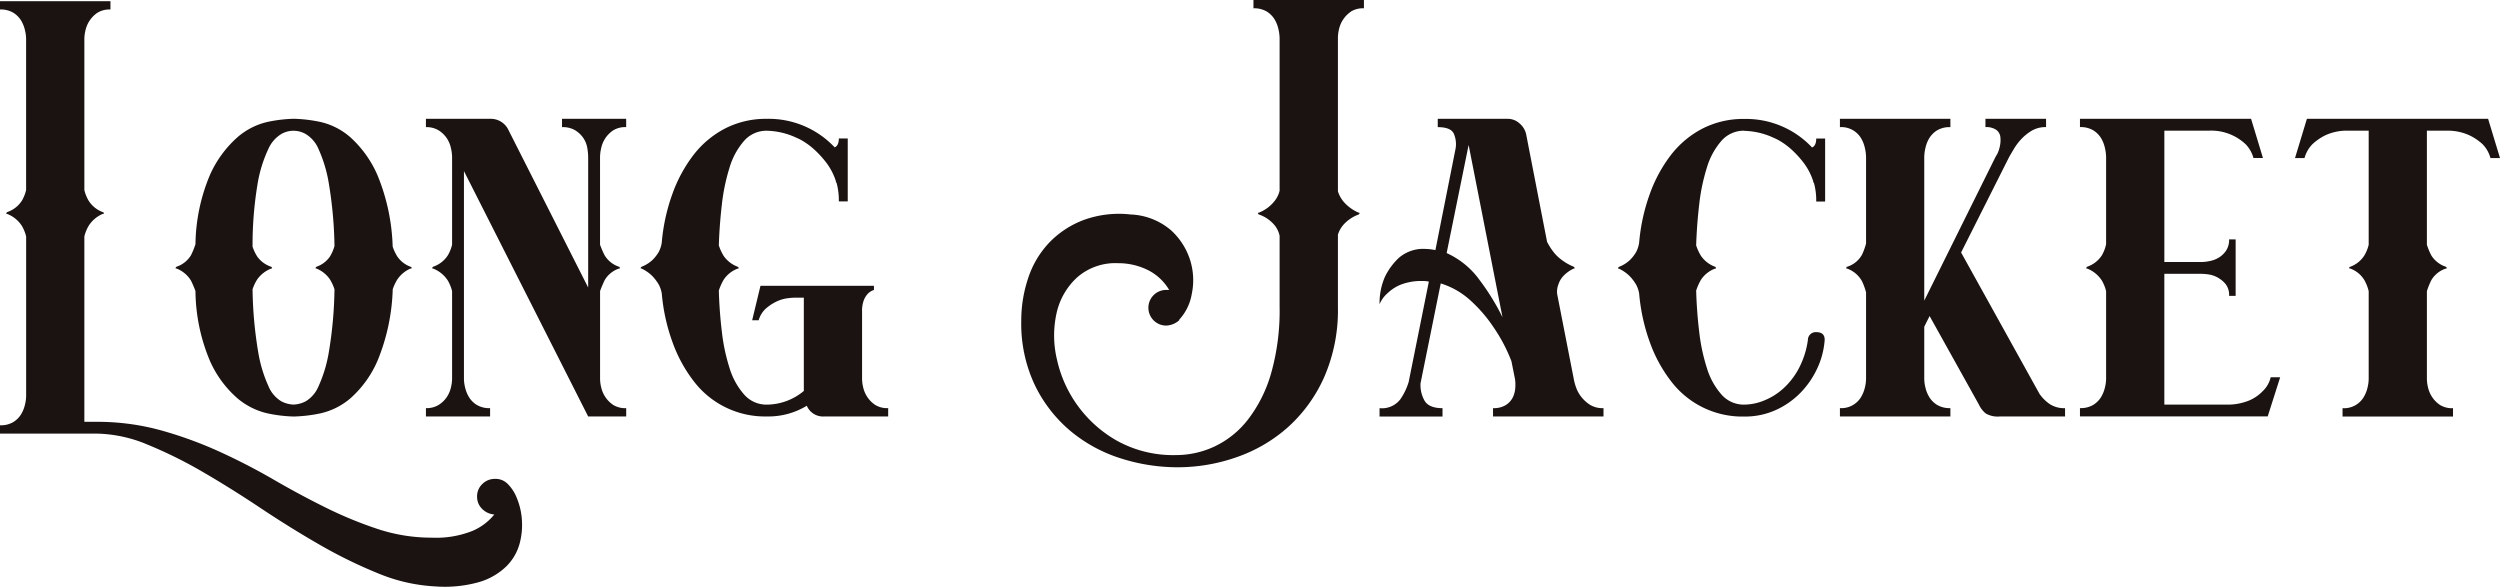 <svg xmlns="http://www.w3.org/2000/svg" xmlns:xlink="http://www.w3.org/1999/xlink" width="248.95" height="58.413" viewBox="0 0 248.95 58.413">
  <defs>
    <clipPath id="clip-path">
      <rect id="Rectangle_663" data-name="Rectangle 663" width="248.95" height="58.413" transform="translate(0 0)" fill="none"/>
    </clipPath>
  </defs>
  <g id="long_jacket_logo" transform="translate(0 0)">
    <g id="Group_597" data-name="Group 597" clip-path="url(#clip-path)">
      <path id="Path_4091" data-name="Path 4091" d="M50.524,48.157a4.019,4.019,0,0,1,.946,1.45,6.784,6.784,0,0,1,.5,2.159,7.137,7.137,0,0,1-.236,2.4,5.062,5.062,0,0,1-1.3,2.219,6.508,6.508,0,0,1-2.692,1.568,12.55,12.55,0,0,1-4.378.443,17.153,17.153,0,0,1-5.709-1.3,47.25,47.25,0,0,1-5.857-2.87q-2.929-1.686-5.857-3.638T20.2,47a44.305,44.305,0,0,0-5.5-2.722,13.6,13.6,0,0,0-5.118-1.1H0v-.828a2.422,2.422,0,0,0,1.331-.325,2.4,2.4,0,0,0,.769-.769,3.3,3.3,0,0,0,.384-.947,3.831,3.831,0,0,0,.119-.857V23.546a3.967,3.967,0,0,0-.414-1.035A3.066,3.066,0,0,0,.71,21.3c-.119,0-.119-.059,0-.178a2.8,2.8,0,0,0,1.479-1.153A3.97,3.97,0,0,0,2.6,18.931V3.845a3.847,3.847,0,0,0-.119-.858A3.314,3.314,0,0,0,2.1,2.041a2.4,2.4,0,0,0-.769-.77A2.431,2.431,0,0,0,0,.946V.118H11V.946a2.274,2.274,0,0,0-1.3.325A2.865,2.865,0,0,0,8.519,2.987a3.781,3.781,0,0,0-.118.858V18.931a3.864,3.864,0,0,0,.414,1.036,2.784,2.784,0,0,0,1.42,1.153c.078.04.118.08.118.119s-.04.059-.118.059a3.065,3.065,0,0,0-1.42,1.213A3.861,3.861,0,0,0,8.4,23.546V42.005H9.584a23.8,23.8,0,0,1,6.478.857,39.919,39.919,0,0,1,5.827,2.13q2.781,1.272,5.384,2.781t5.177,2.78a39.728,39.728,0,0,0,5.177,2.13,17.08,17.08,0,0,0,5.383.858,9.783,9.783,0,0,0,4.053-.68,5.619,5.619,0,0,0,2.159-1.627,1.89,1.89,0,0,1-1.213-.562,1.652,1.652,0,0,1-.5-1.213,1.673,1.673,0,0,1,.533-1.272,1.75,1.75,0,0,1,1.243-.5,1.683,1.683,0,0,1,1.242.473" fill="#1a1311"/>
      <path id="Path_4092" data-name="Path 4092" d="M40.881,26.563c.078.04.118.08.118.119s-.04.059-.118.059a3.048,3.048,0,0,0-1.3,1.065,4.422,4.422,0,0,0-.474,1.005,20.154,20.154,0,0,1-1.484,7.041,10.628,10.628,0,0,1-2.7,3.787,6.9,6.9,0,0,1-3.086,1.538,14.543,14.543,0,0,1-2.581.3,14.044,14.044,0,0,1-2.55-.3,7.048,7.048,0,0,1-3.057-1.509,10.65,10.65,0,0,1-2.73-3.7,18.3,18.3,0,0,1-1.454-6.922v-.059a10.128,10.128,0,0,0-.443-1.035,2.893,2.893,0,0,0-1.449-1.213c-.119,0-.119-.059,0-.178a2.648,2.648,0,0,0,1.449-1.153,7.5,7.5,0,0,0,.443-1.095,18.3,18.3,0,0,1,1.454-6.922,11,11,0,0,1,2.73-3.727A6.907,6.907,0,0,1,26.7,12.128a14.044,14.044,0,0,1,2.55-.3,14.543,14.543,0,0,1,2.581.3,6.782,6.782,0,0,1,3.086,1.567,10.96,10.96,0,0,1,2.7,3.817,20.159,20.159,0,0,1,1.484,7.04,4.407,4.407,0,0,0,.474,1.006,2.711,2.711,0,0,0,1.3,1M29.226,40.289a2.869,2.869,0,0,0,1.213-.325,3.15,3.15,0,0,0,1.272-1.48,13.545,13.545,0,0,0,1.036-3.431,40.8,40.8,0,0,0,.561-6.242,4.408,4.408,0,0,0-.464-1.005,2.989,2.989,0,0,0-1.334-1.065c-.118,0-.118-.059,0-.178a2.676,2.676,0,0,0,1.334-1,4.013,4.013,0,0,0,.464-1.065,41.115,41.115,0,0,0-.561-6.212,13.587,13.587,0,0,0-1.036-3.461,3.152,3.152,0,0,0-1.272-1.479,2.426,2.426,0,0,0-2.426,0,3.281,3.281,0,0,0-1.3,1.509,13.18,13.18,0,0,0-1.064,3.46,37.153,37.153,0,0,0-.5,6.242,4.362,4.362,0,0,0,.478,1.006,2.766,2.766,0,0,0,1.379,1c.119.119.119.178,0,.178a3.085,3.085,0,0,0-1.379,1.065,4.377,4.377,0,0,0-.478,1.005,40.773,40.773,0,0,0,.562,6.242,13.463,13.463,0,0,0,1.036,3.431,3.133,3.133,0,0,0,1.271,1.48,2.869,2.869,0,0,0,1.213.325" fill="#1a1311"/>
      <path id="Path_4093" data-name="Path 4093" d="M61.054,12.985a2.873,2.873,0,0,0-.769.77,2.842,2.842,0,0,0-.414.976,4.162,4.162,0,0,0-.119.887v8.756A9.7,9.7,0,0,0,60.2,25.41a2.63,2.63,0,0,0,1.449,1.153c.118.118.118.178,0,.178A2.583,2.583,0,0,0,60.2,27.923q-.327.711-.445,1.066v8.756a3.774,3.774,0,0,0,.119.857,2.858,2.858,0,0,0,1.183,1.716,2.26,2.26,0,0,0,1.3.325v.829H58.57L46.2,17.038V37.745a3.774,3.774,0,0,0,.119.857,3.3,3.3,0,0,0,.384.947,2.374,2.374,0,0,0,.77.769,2.4,2.4,0,0,0,1.331.325v.829h-6.39v-.829a2.3,2.3,0,0,0,1.273-.325,2.72,2.72,0,0,0,.8-.769A2.882,2.882,0,0,0,44.9,38.6a3.831,3.831,0,0,0,.119-.857V28.989a3.967,3.967,0,0,0-.414-1.035,3.074,3.074,0,0,0-1.48-1.213c-.118,0-.118-.06,0-.178a2.811,2.811,0,0,0,1.48-1.153,3.956,3.956,0,0,0,.414-1.036V15.618a4.228,4.228,0,0,0-.119-.887,2.862,2.862,0,0,0-.414-.976,2.748,2.748,0,0,0-.8-.77,2.314,2.314,0,0,0-1.273-.325v-.828h6.39a1.945,1.945,0,0,1,1.834,1.124L58.57,28.633V15.618a5.593,5.593,0,0,0-.089-.887,2.483,2.483,0,0,0-.385-.976,2.728,2.728,0,0,0-.8-.77,2.426,2.426,0,0,0-1.331-.325v-.828h6.39v.828a2.275,2.275,0,0,0-1.3.325" fill="#1a1311"/>
      <path id="Path_4094" data-name="Path 4094" d="M85.962,38.6a2.85,2.85,0,0,0,.414.947,2.8,2.8,0,0,0,.769.769,2.258,2.258,0,0,0,1.3.325v.829h-6.33a1.764,1.764,0,0,1-1.775-1.065,7.363,7.363,0,0,1-3.964,1.065A8.918,8.918,0,0,1,69.1,37.982a14.2,14.2,0,0,1-2.13-3.9A18.912,18.912,0,0,1,65.9,29.226a2.94,2.94,0,0,0-.3-.888,4.537,4.537,0,0,0-.621-.828,3.812,3.812,0,0,0-1.093-.768c-.12,0-.12-.06,0-.178a3.353,3.353,0,0,0,1.093-.681,3.73,3.73,0,0,0,.621-.8,2.881,2.881,0,0,0,.3-.946,18.923,18.923,0,0,1,1.066-4.851,14.238,14.238,0,0,1,2.13-3.905,9.494,9.494,0,0,1,3.135-2.6,8.907,8.907,0,0,1,4.141-.947,9.012,9.012,0,0,1,6.745,2.84q.414-.177.414-.887h.887v6.271h-.887a6.543,6.543,0,0,0-.237-1.893H83.24v-.119a6.223,6.223,0,0,0-.946-1.834,9.889,9.889,0,0,0-1.184-1.3,6.979,6.979,0,0,0-1.094-.828,4.616,4.616,0,0,0-.681-.355,7.32,7.32,0,0,0-2.958-.71A2.954,2.954,0,0,0,74.1,14.022a7.124,7.124,0,0,0-1.45,2.662,19.352,19.352,0,0,0-.769,3.7q-.237,2.043-.3,4.053a4.949,4.949,0,0,0,.474,1.035,2.935,2.935,0,0,0,1.42,1.095c.118.118.118.178,0,.178a2.853,2.853,0,0,0-1.42,1.124,5.592,5.592,0,0,0-.474,1.064q.059,2.072.3,4.082a18.677,18.677,0,0,0,.769,3.639,7.122,7.122,0,0,0,1.45,2.633,2.954,2.954,0,0,0,2.277,1.006,5.8,5.8,0,0,0,3.668-1.361V29.64h-.887a7.237,7.237,0,0,0-.74.06,3.594,3.594,0,0,0-1.035.3,4.616,4.616,0,0,0-1.065.679,2.48,2.48,0,0,0-.769,1.213H74.9l.828-3.431h11.3v.415a1.49,1.49,0,0,0-.591.354,2.033,2.033,0,0,0-.414.651,3.1,3.1,0,0,0-.178,1.183v6.686a3.774,3.774,0,0,0,.119.857" fill="#1a1311"/>
      <path id="Path_4095" data-name="Path 4095" d="M134.532,1.153a2.877,2.877,0,0,0-.77.77,2.907,2.907,0,0,0-.414.946,3.837,3.837,0,0,0-.118.857V19.049a2.922,2.922,0,0,0,.592,1.066,4.079,4.079,0,0,0,1.479,1.064c.119,0,.119.06,0,.178a3.78,3.78,0,0,0-1.479.976,2.7,2.7,0,0,0-.592,1.036v7.218a16.64,16.64,0,0,1-1.36,6.951,14.765,14.765,0,0,1-3.58,4.969,15.08,15.08,0,0,1-5.058,2.988,17.753,17.753,0,0,1-5.768,1.035,18.64,18.64,0,0,1-5.769-.857,14.777,14.777,0,0,1-5.058-2.722,13.805,13.805,0,0,1-3.58-4.585,14.311,14.311,0,0,1-1.36-6.419,13.29,13.29,0,0,1,.681-4.231,9.4,9.4,0,0,1,2.07-3.519,9.277,9.277,0,0,1,3.432-2.278,10.294,10.294,0,0,1,4.7-.562,6.577,6.577,0,0,1,4.023,1.567,6.764,6.764,0,0,1,1.923,3.018,6.671,6.671,0,0,1,.148,3.343,4.986,4.986,0,0,1-1.243,2.544v.058a2.056,2.056,0,0,1-1.3.534,1.775,1.775,0,1,1,0-3.55h.295a5.123,5.123,0,0,0-2.189-2.012,6.629,6.629,0,0,0-2.9-.651,5.774,5.774,0,0,0-4.082,1.42,6.835,6.835,0,0,0-2.041,3.549,10.264,10.264,0,0,0,.029,4.585,12.347,12.347,0,0,0,6,8.135,11.554,11.554,0,0,0,5.886,1.42,9.046,9.046,0,0,0,3.816-.857,9.185,9.185,0,0,0,3.313-2.662,13.708,13.708,0,0,0,2.308-4.585,22.886,22.886,0,0,0,.857-6.686v-7.04a2.409,2.409,0,0,0-.532-1.095,3.454,3.454,0,0,0-1.538-1.035c-.118-.118-.118-.178,0-.178a3.7,3.7,0,0,0,1.538-1.124,2.631,2.631,0,0,0,.532-1.064V3.786a4.3,4.3,0,0,0-.118-.888,3.267,3.267,0,0,0-.385-.975,2.4,2.4,0,0,0-.768-.77,2.43,2.43,0,0,0-1.332-.325V0h11V.828a2.275,2.275,0,0,0-1.3.325" fill="#1a1311"/>
      <path id="Path_4096" data-name="Path 4096" d="M156.718,37.745a5.212,5.212,0,0,0,.236.857,3.242,3.242,0,0,0,.533.948,3.541,3.541,0,0,0,.858.768,2.4,2.4,0,0,0,1.331.325v.83h-11v-.83a2.258,2.258,0,0,0,1.3-.325,1.932,1.932,0,0,0,.681-.768,2.627,2.627,0,0,0,.237-.948,3.976,3.976,0,0,0-.03-.857l-.355-1.775a16.134,16.134,0,0,0-1.775-3.372,14.144,14.144,0,0,0-2.219-2.6,7.807,7.807,0,0,0-3.046-1.775l-2.012,9.939a3.146,3.146,0,0,0,.355,1.656c.275.553.888.828,1.834.828v.83h-6.271v-.83a2.3,2.3,0,0,0,2.071-.886,6.233,6.233,0,0,0,.828-1.716l2.012-10a2.522,2.522,0,0,0-.592-.06,5.627,5.627,0,0,0-2.189.355,4.091,4.091,0,0,0-1.3.829,3.054,3.054,0,0,0-.829,1.124,6.555,6.555,0,0,1,.533-2.722,6.484,6.484,0,0,1,1.389-1.893,3.724,3.724,0,0,1,2.693-.887,5.082,5.082,0,0,1,.946.118l2.012-10.117a2.618,2.618,0,0,0-.178-1.479c-.2-.433-.731-.651-1.6-.651v-.828h6.981a1.739,1.739,0,0,1,1.183.474,1.942,1.942,0,0,1,.651,1.124l2.071,10.649a6.2,6.2,0,0,0,.591.946,4.023,4.023,0,0,0,.829.828,5.327,5.327,0,0,0,1.242.71c.118.119.118.178,0,.178a3.373,3.373,0,0,0-1.065.769,2.213,2.213,0,0,0-.473.828,1.967,1.967,0,0,0-.118.947ZM144.057,25.2a8.2,8.2,0,0,1,3.284,2.691,23.03,23.03,0,0,1,2.278,3.7l-3.373-17.157Z" fill="#1a1311"/>
      <path id="Path_4097" data-name="Path 4097" d="M173.7,13.016a2.954,2.954,0,0,0-2.277,1.006,7.116,7.116,0,0,0-1.45,2.662,19.335,19.335,0,0,0-.769,3.7q-.237,2.043-.3,4.053a4.949,4.949,0,0,0,.474,1.035,2.94,2.94,0,0,0,1.42,1.095c.118.118.118.178,0,.178a2.853,2.853,0,0,0-1.42,1.124,5.592,5.592,0,0,0-.474,1.064q.058,2.072.3,4.082a18.677,18.677,0,0,0,.769,3.639,7.122,7.122,0,0,0,1.45,2.633,2.956,2.956,0,0,0,2.277,1.005,5.314,5.314,0,0,0,1.982-.414,6.419,6.419,0,0,0,1.923-1.213,7.333,7.333,0,0,0,1.538-2.011,8.549,8.549,0,0,0,.888-2.81.78.78,0,0,1,.828-.769q.945,0,.828.946a7.987,7.987,0,0,1-.739,2.692,8.716,8.716,0,0,1-1.657,2.4,8.1,8.1,0,0,1-2.455,1.716,7.437,7.437,0,0,1-3.136.651,8.918,8.918,0,0,1-7.276-3.491,14.176,14.176,0,0,1-2.13-3.9,18.921,18.921,0,0,1-1.066-4.852,2.939,2.939,0,0,0-.3-.888,4.538,4.538,0,0,0-.621-.828,3.826,3.826,0,0,0-1.093-.768c-.12,0-.12-.06,0-.178a3.364,3.364,0,0,0,1.093-.681,3.73,3.73,0,0,0,.621-.8,2.888,2.888,0,0,0,.3-.946,18.923,18.923,0,0,1,1.066-4.851,14.2,14.2,0,0,1,2.13-3.905,9.495,9.495,0,0,1,3.135-2.6,8.907,8.907,0,0,1,4.141-.947,9.012,9.012,0,0,1,6.745,2.84q.414-.177.414-.887h.887v6.271h-.887a6.555,6.555,0,0,0-.237-1.894h-.059v-.118a6.223,6.223,0,0,0-.946-1.834,9.96,9.96,0,0,0-1.184-1.3,7.055,7.055,0,0,0-1.094-.829,4.681,4.681,0,0,0-.681-.354,7.32,7.32,0,0,0-2.958-.71" fill="#1a1311"/>
      <path id="Path_4098" data-name="Path 4098" d="M204.1,40.23a2.625,2.625,0,0,0,1.538.414v.829h-6.508a2.371,2.371,0,0,1-1.39-.3,2.515,2.515,0,0,1-.681-.887l-4.91-8.816-.532,1.066v5.206a3.822,3.822,0,0,0,.118.857,3.229,3.229,0,0,0,.386.947,2.354,2.354,0,0,0,.767.769,2.41,2.41,0,0,0,1.332.325v.829h-11v-.829a2.287,2.287,0,0,0,2.1-1.094,3.337,3.337,0,0,0,.384-.947,3.822,3.822,0,0,0,.118-.857V29.108a6.741,6.741,0,0,0-.385-1.065,2.741,2.741,0,0,0-1.509-1.3c-.117,0-.117-.06,0-.178a2.535,2.535,0,0,0,1.509-1.242,6.67,6.67,0,0,0,.385-1.066V15.619a4.208,4.208,0,0,0-.118-.887,3.293,3.293,0,0,0-.384-.977,2.287,2.287,0,0,0-2.1-1.094v-.828h11v.828a2.427,2.427,0,0,0-1.332.325,2.373,2.373,0,0,0-.767.769,3.192,3.192,0,0,0-.386.977,4.208,4.208,0,0,0-.118.887V29.936l7.1-14.317.177-.3a3.182,3.182,0,0,0,.267-.828,2.76,2.76,0,0,0,.03-.887,1.018,1.018,0,0,0-.414-.681,1.772,1.772,0,0,0-1.066-.266v-.828h6.036v.828a2.7,2.7,0,0,0-1.42.355,4.775,4.775,0,0,0-1.037.828,5.582,5.582,0,0,0-.739.977c-.2.335-.354.6-.472.8l-4.793,9.525,7.808,14.08A4.045,4.045,0,0,0,204.1,40.23" fill="#1a1311"/>
      <path id="Path_4099" data-name="Path 4099" d="M227.06,37.567l-1.242,3.9H207.123v-.829a2.414,2.414,0,0,0,1.331-.325,2.381,2.381,0,0,0,.769-.769,3.3,3.3,0,0,0,.384-.947,3.831,3.831,0,0,0,.119-.857V28.989a3.966,3.966,0,0,0-.414-1.035,3.069,3.069,0,0,0-1.48-1.213c-.118,0-.118-.06,0-.178a2.807,2.807,0,0,0,1.48-1.153,3.721,3.721,0,0,0,.414-1.095v-8.7a4.227,4.227,0,0,0-.119-.887,3.261,3.261,0,0,0-.384-.976,2.4,2.4,0,0,0-.769-.77,2.431,2.431,0,0,0-1.331-.325v-.828h17.039l1.182,3.905H224.4a3.167,3.167,0,0,0-.77-1.361,4.986,4.986,0,0,0-3.668-1.361h-4.436V26.089h3.786a4.252,4.252,0,0,0,.71-.088,2.808,2.808,0,0,0,.888-.326,2.418,2.418,0,0,0,.739-.679,1.913,1.913,0,0,0,.325-1.155h.651v5.621h-.651a1.77,1.77,0,0,0-.354-1.183,2.8,2.8,0,0,0-.8-.651,2.625,2.625,0,0,0-.888-.3,5.693,5.693,0,0,0-.681-.06h-3.726V40.289h6.094a5.664,5.664,0,0,0,2.366-.414,4.128,4.128,0,0,0,1.36-.947,2.779,2.779,0,0,0,.77-1.361Z" fill="#1a1311"/>
      <path id="Path_4100" data-name="Path 4100" d="M248.95,15.737H248a3.175,3.175,0,0,0-.769-1.361,5.236,5.236,0,0,0-1.361-.917,5.163,5.163,0,0,0-2.307-.444h-1.893V24.374a6.441,6.441,0,0,0,.444,1.065,2.684,2.684,0,0,0,1.449,1.124c.118.118.118.178,0,.178a2.633,2.633,0,0,0-1.449,1.153,7.427,7.427,0,0,0-.444,1.1v8.756a3.823,3.823,0,0,0,.118.857,2.882,2.882,0,0,0,.414.947,2.827,2.827,0,0,0,.769.769,2.262,2.262,0,0,0,1.3.325v.829h-11v-.829a2.28,2.28,0,0,0,2.1-1.094,3.271,3.271,0,0,0,.385-.947,3.882,3.882,0,0,0,.118-.857V28.989a4.349,4.349,0,0,0-.414-1.065,2.735,2.735,0,0,0-1.42-1.183c-.079,0-.118-.02-.118-.06s.039-.078.118-.118a2.793,2.793,0,0,0,1.42-1.153,3.956,3.956,0,0,0,.414-1.036V13.015h-1.952a5.127,5.127,0,0,0-2.337.444,5.332,5.332,0,0,0-1.331.917,3.167,3.167,0,0,0-.77,1.361h-.946l1.183-3.905h18.044Z" fill="#1a1311"/>
    </g>
  </g>
</svg>
